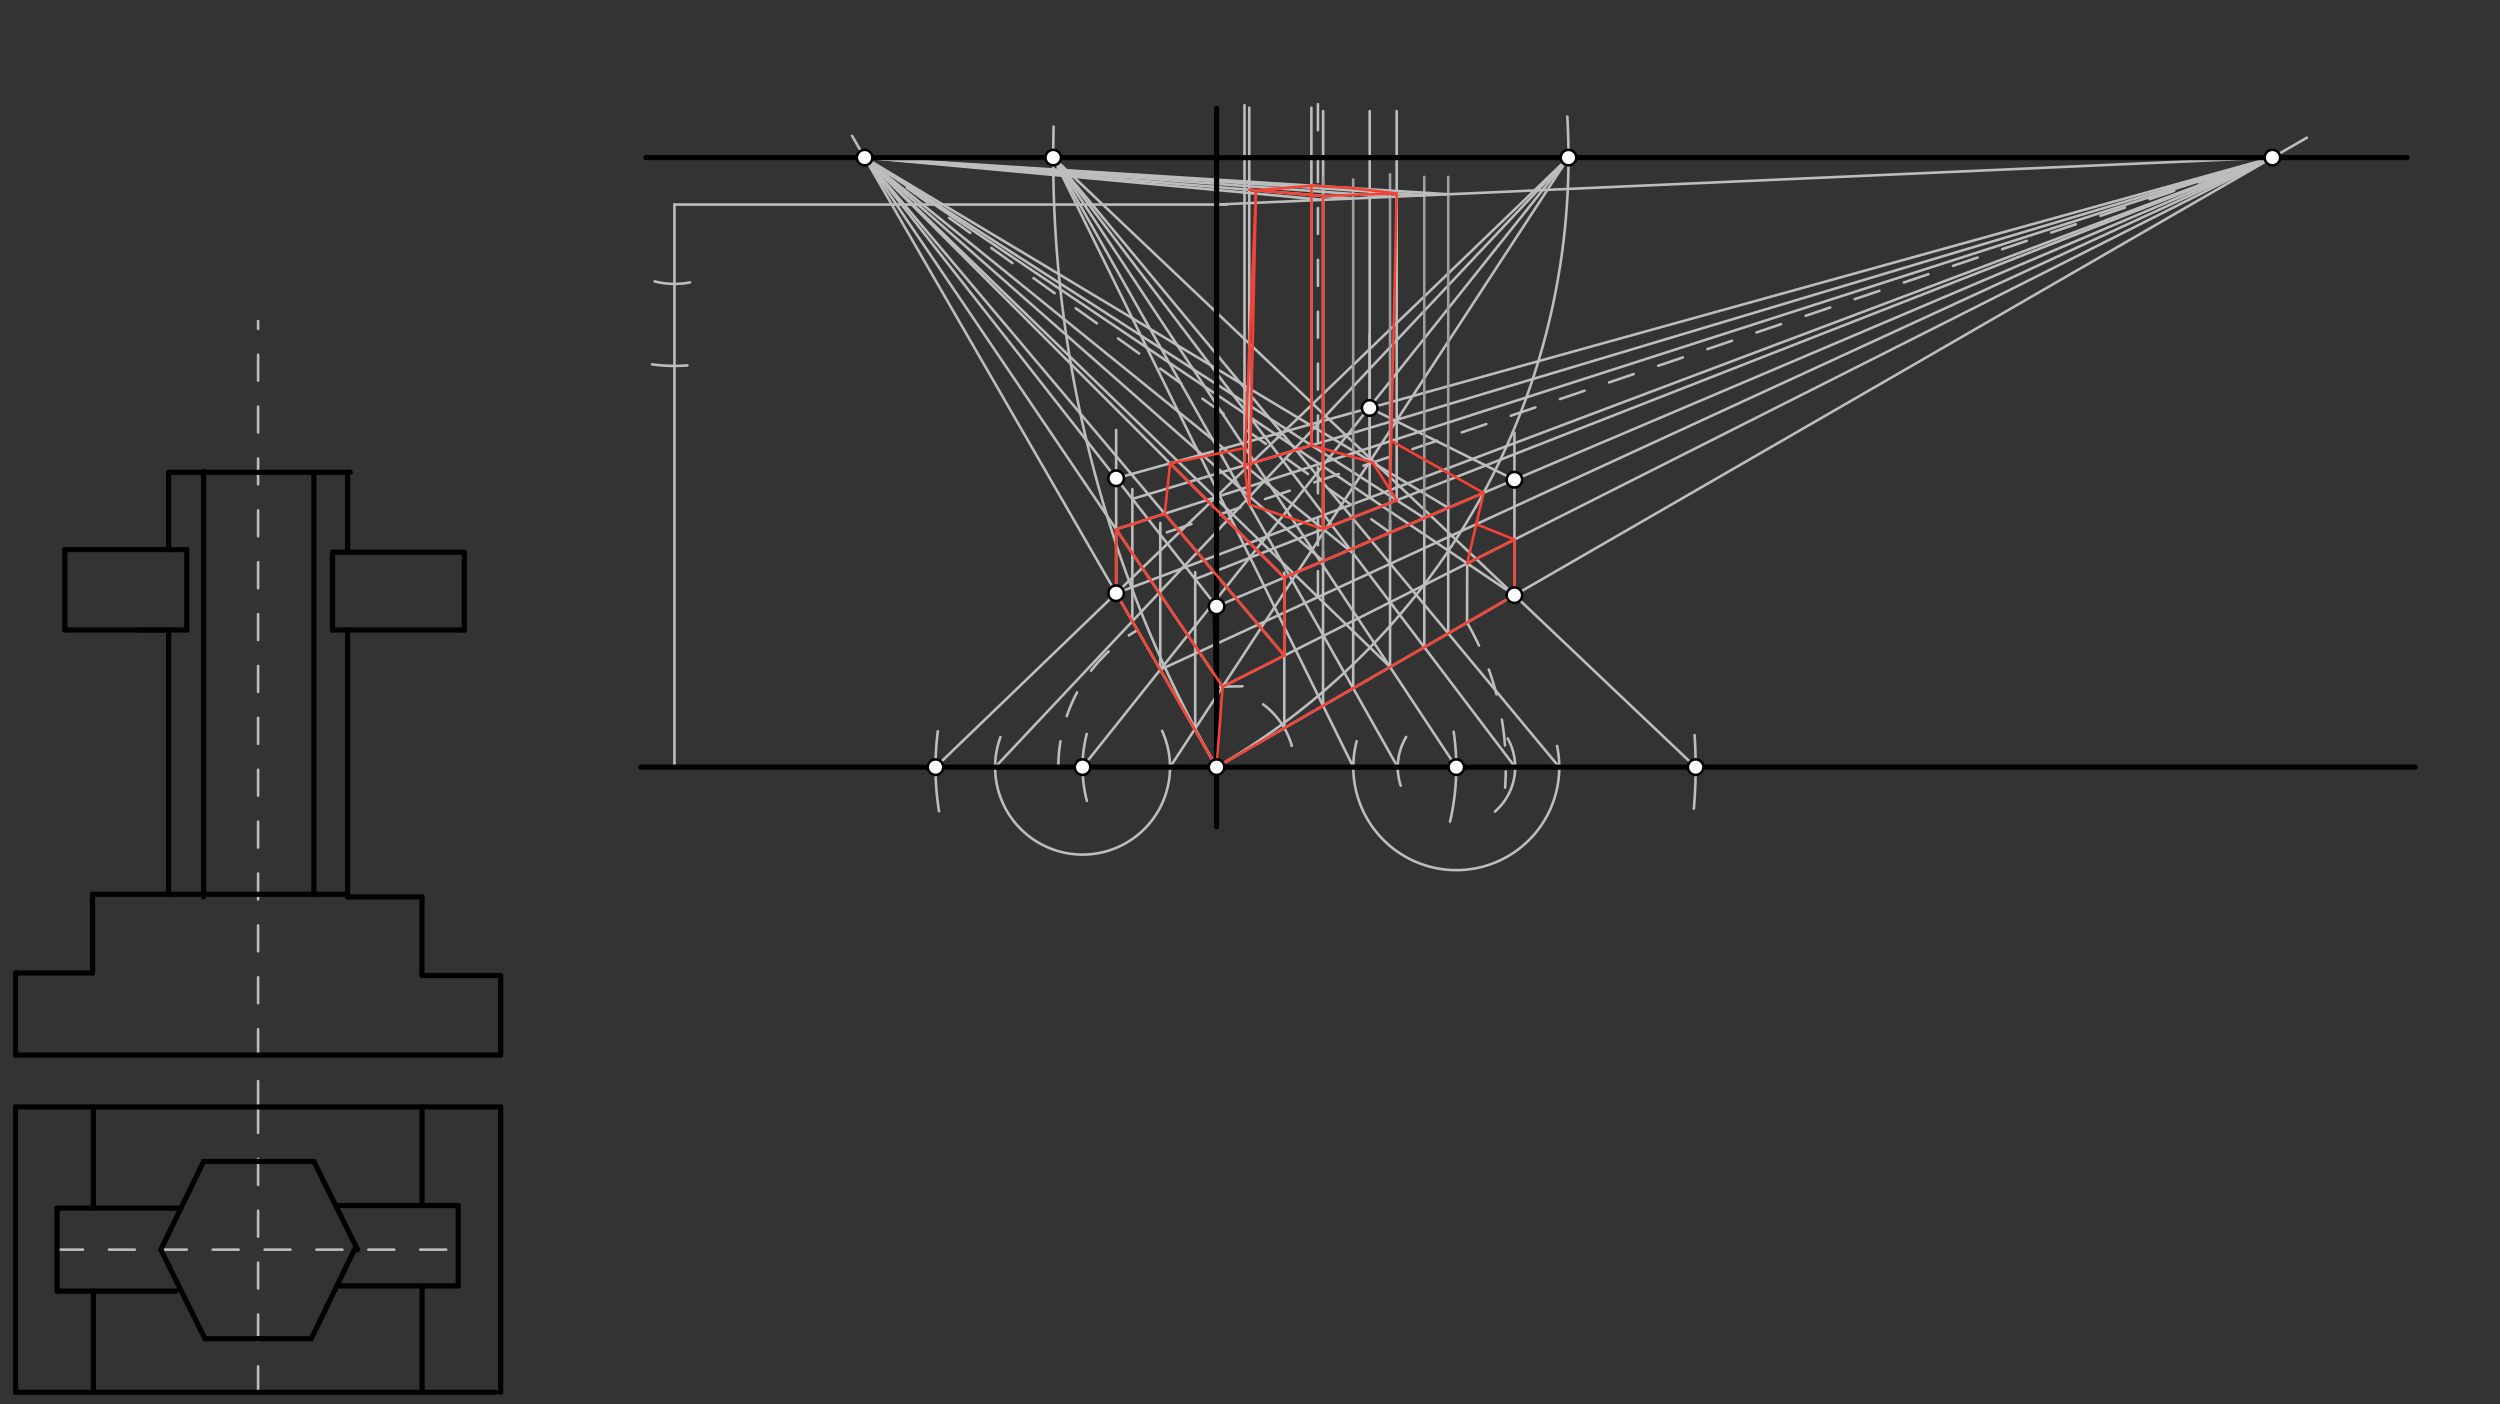 <svg xmlns="http://www.w3.org/2000/svg" class="svg--816" height="100%" preserveAspectRatio="xMidYMid meet" viewBox="0 0 963.78 541.417" width="100%"><rect x="0" y="0" width="963.78" height="541.417" fill="#333333" stroke="none"/><defs><marker id="marker-arrow" markerHeight="16" markerUnits="userSpaceOnUse" markerWidth="24" orient="auto-start-reverse" refX="24" refY="4" viewBox="0 0 24 8"><path d="M 0 0 L 24 4 L 0 8 z" stroke="inherit"></path></marker></defs><g class="aux-layer--949"><g class="element--733"><line stroke="#BDBDBD" stroke-dasharray="10" stroke-linecap="round" stroke-width="1" x1="99.5" x2="99.5" y1="426.75" y2="123.75"></line></g><g class="element--733"><line stroke="#BDBDBD" stroke-dasharray="10" stroke-linecap="round" stroke-width="1" x1="99.5" x2="99.5" y1="426.75" y2="547.75"></line></g><g class="element--733"><line stroke="#BDBDBD" stroke-dasharray="10" stroke-linecap="round" stroke-width="1" x1="22" x2="176.667" y1="481.75" y2="481.75"></line></g><g class="element--733"><line stroke="#BDBDBD" stroke-dasharray="none" stroke-linecap="round" stroke-width="1" x1="469" x2="889.321" y1="295.75" y2="53.077"></line></g><g class="element--733"><line stroke="#BDBDBD" stroke-dasharray="none" stroke-linecap="round" stroke-width="1" x1="469" x2="328.474" y1="295.75" y2="52.352"></line></g><g class="element--733"><path d="M 565.566 239.998 A 111.504 111.504 0 0 1 580.226 303.624" fill="none" stroke="#BDBDBD" stroke-dasharray="10" stroke-linecap="round" stroke-width="1"></path></g><g class="element--733"><path d="M 408 295.75 A 61 61 0 0 1 438.5 242.922" fill="none" stroke="#BDBDBD" stroke-dasharray="10" stroke-linecap="round" stroke-width="1"></path></g><g class="element--733"><path d="M 469 295.75 A 470 470 0 0 1 406.183 48.821" fill="none" stroke="#BDBDBD" stroke-dasharray="none" stroke-linecap="round" stroke-width="1"></path></g><g class="element--733"><path d="M 469 295.75 A 271.355 271.355 0 0 0 604.218 44.97" fill="none" stroke="#BDBDBD" stroke-dasharray="none" stroke-linecap="round" stroke-width="1"></path></g><g class="element--733"><path d="M 362 312.75 A 108.342 108.342 0 0 1 361.544 281.919" fill="none" stroke="#BDBDBD" stroke-dasharray="none" stroke-linecap="round" stroke-width="1"></path></g><g class="element--733"><path d="M 653 311.75 A 184.694 184.694 0 0 0 653.281 283.401" fill="none" stroke="#BDBDBD" stroke-dasharray="none" stroke-linecap="round" stroke-width="1"></path></g><g class="element--733"><line stroke="#BDBDBD" stroke-dasharray="none" stroke-linecap="round" stroke-width="1" x1="406.032" x2="653.694" y1="60.75" y2="295.75"></line></g><g class="element--733"><line stroke="#BDBDBD" stroke-dasharray="none" stroke-linecap="round" stroke-width="1" x1="604.677" x2="360.658" y1="60.75" y2="295.75"></line></g><g class="element--733"><line stroke="#BDBDBD" stroke-dasharray="none" stroke-linecap="round" stroke-width="1" x1="333.323" x2="583.827" y1="60.75" y2="229.455"></line></g><g class="element--733"><line stroke="#BDBDBD" stroke-dasharray="none" stroke-linecap="round" stroke-width="1" x1="876.032" x2="430.286" y1="60.75" y2="228.695"></line></g><g class="element--733"><line stroke="#BDBDBD" stroke-dasharray="none" stroke-linecap="round" stroke-width="1" x1="430.286" x2="430.286" y1="228.695" y2="165.75"></line></g><g class="element--733"><line stroke="#BDBDBD" stroke-dasharray="none" stroke-linecap="round" stroke-width="1" x1="528.021" x2="528.021" y1="191.872" y2="128.75"></line></g><g class="element--733"><line stroke="#BDBDBD" stroke-dasharray="none" stroke-linecap="round" stroke-width="1" x1="583.827" x2="583.827" y1="229.455" y2="166.75"></line></g><g class="element--733"><line stroke="#BDBDBD" stroke-dasharray="none" stroke-linecap="round" stroke-width="1" x1="469" x2="469" y1="295.75" y2="233.75"></line></g><g class="element--733"><line stroke="#BDBDBD" stroke-dasharray="none" stroke-linecap="round" stroke-width="1" x1="876.032" x2="469" y1="60.75" y2="233.75"></line></g><g class="element--733"><line stroke="#BDBDBD" stroke-dasharray="none" stroke-linecap="round" stroke-width="1" x1="333.323" x2="469" y1="60.75" y2="233.75"></line></g><g class="element--733"><line stroke="#BDBDBD" stroke-dasharray="none" stroke-linecap="round" stroke-width="1" x1="876.032" x2="430.286" y1="60.75" y2="184.386"></line></g><g class="element--733"><line stroke="#BDBDBD" stroke-dasharray="none" stroke-linecap="round" stroke-width="1" x1="528.021" x2="583.827" y1="157.278" y2="184.945"></line></g><g class="element--733"><path d="M 559 316.75 A 92.418 92.418 0 0 0 560.409 282.136" fill="none" stroke="#BDBDBD" stroke-dasharray="none" stroke-linecap="round" stroke-width="1"></path></g><g class="element--733"><path d="M 419 308.75 A 51.662 51.662 0 0 1 418.949 282.946" fill="none" stroke="#BDBDBD" stroke-dasharray="none" stroke-linecap="round" stroke-width="1"></path></g><g class="element--733"><line stroke="#BDBDBD" stroke-dasharray="none" stroke-linecap="round" stroke-width="1" x1="417.338" x2="604.677" y1="295.75" y2="60.75"></line></g><g class="element--733"><line stroke="#BDBDBD" stroke-dasharray="none" stroke-linecap="round" stroke-width="1" x1="561.418" x2="406.032" y1="295.75" y2="60.75"></line></g><g class="element--733"><line stroke="#BDBDBD" stroke-dasharray="none" stroke-linecap="round" stroke-width="1" x1="333.323" x2="535.884" y1="60.75" y2="257.134"></line></g><g class="element--733"><line stroke="#BDBDBD" stroke-dasharray="none" stroke-linecap="round" stroke-width="1" x1="876.032" x2="447.3" y1="60.75" y2="258.165"></line></g><g class="element--733"><path d="M 523 285.75 A 39.698 39.698 0 1 0 600.267 287.585" fill="none" stroke="#BDBDBD" stroke-dasharray="none" stroke-linecap="round" stroke-width="1"></path></g><g class="element--733"><path d="M 448 281.75 A 33.707 33.707 0 1 1 385.682 284.17" fill="none" stroke="#BDBDBD" stroke-dasharray="none" stroke-linecap="round" stroke-width="1"></path></g><g class="element--733"><line stroke="#BDBDBD" stroke-dasharray="none" stroke-linecap="round" stroke-width="1" x1="604.677" x2="383.63" y1="60.75" y2="295.75"></line></g><g class="element--733"><line stroke="#BDBDBD" stroke-dasharray="none" stroke-linecap="round" stroke-width="1" x1="604.677" x2="451.045" y1="60.75" y2="295.75"></line></g><g class="element--733"><line stroke="#BDBDBD" stroke-dasharray="none" stroke-linecap="round" stroke-width="1" x1="406.032" x2="601.115" y1="60.75" y2="295.75"></line></g><g class="element--733"><line stroke="#BDBDBD" stroke-dasharray="none" stroke-linecap="round" stroke-width="1" x1="406.032" x2="521.72" y1="60.75" y2="295.75"></line></g><g class="element--733"><line stroke="#BDBDBD" stroke-dasharray="none" stroke-linecap="round" stroke-width="1" x1="558.31" x2="558.31" y1="244.187" y2="193.591"></line></g><g class="element--733"><line stroke="#BDBDBD" stroke-dasharray="none" stroke-linecap="round" stroke-width="1" x1="535.884" x2="535.884" y1="257.134" y2="200.591"></line></g><g class="element--733"><line stroke="#BDBDBD" stroke-dasharray="none" stroke-linecap="round" stroke-width="1" x1="460.768" x2="460.768" y1="280.877" y2="220.591"></line></g><g class="element--733"><line stroke="#BDBDBD" stroke-dasharray="none" stroke-linecap="round" stroke-width="1" x1="447.3" x2="447.3" y1="258.165" y2="201.591"></line></g><g class="element--733"><line stroke="#BDBDBD" stroke-dasharray="none" stroke-linecap="round" stroke-width="1" x1="436.53" x2="436.53" y1="239.511" y2="188.591"></line></g><g class="element--733"><line stroke="#BDBDBD" stroke-dasharray="10" stroke-linecap="round" stroke-width="1" x1="508.08" x2="508.08" y1="230.178" y2="33.75"></line></g><g class="element--733"><line stroke="#BDBDBD" stroke-dasharray="none" stroke-linecap="round" stroke-width="1" x1="510.052" x2="510.052" y1="272.049" y2="212.417"></line></g><g class="element--733"><line stroke="#BDBDBD" stroke-dasharray="10" stroke-linecap="round" stroke-width="1" x1="876.032" x2="447.3" y1="60.75" y2="206.081"></line></g><g class="element--733"><line stroke="#BDBDBD" stroke-dasharray="10" stroke-linecap="round" stroke-width="1" x1="333.323" x2="535.884" y1="60.75" y2="205.322"></line></g><g class="element--733"><line stroke="#BDBDBD" stroke-dasharray="none" stroke-linecap="round" stroke-width="1" x1="333.323" x2="558.31" y1="60.75" y2="195.791"></line></g><g class="element--733"><line stroke="#BDBDBD" stroke-dasharray="none" stroke-linecap="round" stroke-width="1" x1="333.323" x2="510.052" y1="60.75" y2="216.302"></line></g><g class="element--733"><line stroke="#BDBDBD" stroke-dasharray="none" stroke-linecap="round" stroke-width="1" x1="876.032" x2="436.53" y1="60.75" y2="192.348"></line></g><g class="element--733"><line stroke="#BDBDBD" stroke-dasharray="none" stroke-linecap="round" stroke-width="1" x1="876.032" x2="460.768" y1="60.75" y2="223.254"></line></g><g class="element--733"><path d="M 540 302.859 A 22.567 22.567 0 0 1 542.083 284.113" fill="none" stroke="#BDBDBD" stroke-dasharray="none" stroke-linecap="round" stroke-width="1"></path></g><g class="element--733"><path d="M 576.333 312.859 A 22.698 22.698 0 0 0 581.243 284.697" fill="none" stroke="#BDBDBD" stroke-dasharray="none" stroke-linecap="round" stroke-width="1"></path></g><g class="element--733"><line stroke="#BDBDBD" stroke-dasharray="none" stroke-linecap="round" stroke-width="1" x1="406.032" x2="538.851" y1="60.75" y2="295.75"></line></g><g class="element--733"><line stroke="#BDBDBD" stroke-dasharray="none" stroke-linecap="round" stroke-width="1" x1="406.032" x2="584.116" y1="60.75" y2="295.75"></line></g><g class="element--733"><line stroke="#BDBDBD" stroke-dasharray="none" stroke-linecap="round" stroke-width="1" x1="521.666" x2="521.666" y1="265.344" y2="208.193"></line></g><g class="element--733"><line stroke="#BDBDBD" stroke-dasharray="none" stroke-linecap="round" stroke-width="1" x1="549.08" x2="549.08" y1="249.516" y2="198.193"></line></g><g class="element--733"><line stroke="#BDBDBD" stroke-dasharray="none" stroke-linecap="round" stroke-width="1" x1="333.323" x2="521.666" y1="60.75" y2="213.34"></line></g><g class="element--733"><line stroke="#BDBDBD" stroke-dasharray="none" stroke-linecap="round" stroke-width="1" x1="333.323" x2="549.08" y1="60.75" y2="199.714"></line></g><g class="element--733"><line stroke="#BDBDBD" stroke-dasharray="none" stroke-linecap="round" stroke-width="1" x1="479.773" x2="479.773" y1="179.4" y2="40.526"></line></g><g class="element--733"><line stroke="#BDBDBD" stroke-dasharray="none" stroke-linecap="round" stroke-width="1" x1="481.6" x2="481.6" y1="194.454" y2="41.526"></line></g><g class="element--733"><line stroke="#BDBDBD" stroke-dasharray="none" stroke-linecap="round" stroke-width="1" x1="505.555" x2="505.555" y1="171.681" y2="41.526"></line></g><g class="element--733"><line stroke="#BDBDBD" stroke-dasharray="none" stroke-linecap="round" stroke-width="1" x1="528.031" x2="528.031" y1="177.99" y2="42.859"></line></g><g class="element--733"><line stroke="#BDBDBD" stroke-dasharray="none" stroke-linecap="round" stroke-width="1" x1="538.437" x2="538.437" y1="192.86" y2="42.859"></line></g><g class="element--733"><line stroke="#BDBDBD" stroke-dasharray="none" stroke-linecap="round" stroke-width="1" x1="510.082" x2="510.082" y1="203.956" y2="42.859"></line></g><g class="element--733"><line stroke="#BDBDBD" stroke-dasharray="none" stroke-linecap="round" stroke-width="1" x1="260" x2="260" y1="295.75" y2="78.859"></line></g><g class="element--733"><line stroke="#BDBDBD" stroke-dasharray="none" stroke-linecap="round" stroke-width="1" x1="260" x2="473" y1="78.859" y2="78.859"></line></g><g class="element--733"><line stroke="#BDBDBD" stroke-dasharray="none" stroke-linecap="round" stroke-width="1" x1="876.032" x2="469" y1="60.75" y2="78.859"></line></g><g class="element--733"><line stroke="#9E9E9E" stroke-dasharray="none" stroke-linecap="round" stroke-width="1" x1="510.052" x2="510.052" y1="216.302" y2="68.671"></line></g><g class="element--733"><line stroke="#9E9E9E" stroke-dasharray="none" stroke-linecap="round" stroke-width="1" x1="521.666" x2="521.666" y1="213.34" y2="69.193"></line></g><g class="element--733"><line stroke="#9E9E9E" stroke-dasharray="none" stroke-linecap="round" stroke-width="1" x1="535.884" x2="535.884" y1="205.322" y2="67.193"></line></g><g class="element--733"><line stroke="#9E9E9E" stroke-dasharray="none" stroke-linecap="round" stroke-width="1" x1="549.08" x2="549.08" y1="199.714" y2="68.193"></line></g><g class="element--733"><line stroke="#9E9E9E" stroke-dasharray="none" stroke-linecap="round" stroke-width="1" x1="558.31" x2="558.31" y1="195.791" y2="68.193"></line></g><g class="element--733"><line stroke="#BDBDBD" stroke-dasharray="none" stroke-linecap="round" stroke-width="1" x1="333.323" x2="510.052" y1="60.75" y2="77.033"></line></g><g class="element--733"><line stroke="#BDBDBD" stroke-dasharray="none" stroke-linecap="round" stroke-width="1" x1="333.323" x2="521.666" y1="60.75" y2="76.516"></line></g><g class="element--733"><line stroke="#BDBDBD" stroke-dasharray="none" stroke-linecap="round" stroke-width="1" x1="333.323" x2="535.884" y1="60.75" y2="75.884"></line></g><g class="element--733"><line stroke="#BDBDBD" stroke-dasharray="none" stroke-linecap="round" stroke-width="1" x1="333.323" x2="549.08" y1="60.75" y2="75.297"></line></g><g class="element--733"><line stroke="#BDBDBD" stroke-dasharray="none" stroke-linecap="round" stroke-width="1" x1="333.323" x2="558.31" y1="60.75" y2="74.886"></line></g><g class="element--733"><path d="M 266 108.859 A 30.594 30.594 0 0 1 252.355 108.483" fill="none" stroke="#BDBDBD" stroke-dasharray="none" stroke-linecap="round" stroke-width="1"></path></g><g class="element--733"><path d="M 265 140.859 A 62.201 62.201 0 0 1 251.338 140.455" fill="none" stroke="#BDBDBD" stroke-dasharray="none" stroke-linecap="round" stroke-width="1"></path></g><g class="element--733"><line stroke="#BDBDBD" stroke-dasharray="none" stroke-linecap="round" stroke-width="1" x1="469" x2="478.972" y1="264.75" y2="264.576"></line></g><g class="element--733"><line stroke="#BDBDBD" stroke-dasharray="none" stroke-linecap="round" stroke-width="1" x1="333.323" x2="471.338" y1="60.75" y2="264.709"></line></g><g class="element--733"><path d="M 498.001 287.52 A 30.146 30.146 0 0 0 486.955 271.535" fill="none" stroke="#BDBDBD" stroke-dasharray="none" stroke-linecap="round" stroke-width="1"></path></g><g class="element--733"><line stroke="#BDBDBD" stroke-dasharray="none" stroke-linecap="round" stroke-width="1" x1="495.107" x2="495.107" y1="280.677" y2="220.725"></line></g><g class="element--733"><line stroke="#BDBDBD" stroke-dasharray="none" stroke-linecap="round" stroke-width="1" x1="876.032" x2="471.338" y1="60.75" y2="264.709"></line></g><g class="element--733"><line stroke="#BDBDBD" stroke-dasharray="none" stroke-linecap="round" stroke-width="1" x1="333.323" x2="495.107" y1="60.75" y2="222.654"></line></g><g class="element--733"><line stroke="#BDBDBD" stroke-dasharray="none" stroke-linecap="round" stroke-width="1" x1="333.323" x2="495.107" y1="60.75" y2="252.73"></line></g><g class="element--733"><line stroke="#BDBDBD" stroke-dasharray="none" stroke-linecap="round" stroke-width="1" x1="876.032" x2="430.286" y1="60.75" y2="204.042"></line></g><g class="element--733"><line stroke="#BDBDBD" stroke-dasharray="none" stroke-linecap="round" stroke-width="1" x1="565.566" x2="565.62" y1="239.998" y2="217.193"></line></g></g><g class="main-layer--75a"><g class="element--733"><line stroke="#000000" stroke-dasharray="none" stroke-linecap="round" stroke-width="2" x1="6" x2="191" y1="536.75" y2="536.75"></line></g><g class="element--733"><line stroke="#000000" stroke-dasharray="none" stroke-linecap="round" stroke-width="2" x1="6" x2="6" y1="536.75" y2="426.75"></line></g><g class="element--733"><line stroke="#000000" stroke-dasharray="none" stroke-linecap="round" stroke-width="2" x1="6" x2="193" y1="426.75" y2="426.75"></line></g><g class="element--733"><line stroke="#000000" stroke-dasharray="none" stroke-linecap="round" stroke-width="2" x1="193" x2="193" y1="426.75" y2="536.75"></line></g><g class="element--733"><line stroke="#000000" stroke-dasharray="none" stroke-linecap="round" stroke-width="2" x1="36" x2="36" y1="536.75" y2="497.75"></line></g><g class="element--733"><line stroke="#000000" stroke-dasharray="none" stroke-linecap="round" stroke-width="2" x1="162.714" x2="162.714" y1="536.75" y2="496.889"></line></g><g class="element--733"><line stroke="#000000" stroke-dasharray="none" stroke-linecap="round" stroke-width="2" x1="36" x2="22" y1="497.75" y2="497.75"></line></g><g class="element--733"><line stroke="#000000" stroke-dasharray="none" stroke-linecap="round" stroke-width="2" x1="36" x2="36" y1="426.75" y2="464.75"></line></g><g class="element--733"><line stroke="#000000" stroke-dasharray="none" stroke-linecap="round" stroke-width="2" x1="162.714" x2="162.714" y1="426.75" y2="464.75"></line></g><g class="element--733"><line stroke="#000000" stroke-dasharray="none" stroke-linecap="round" stroke-width="2" x1="22" x2="22" y1="497.75" y2="465.75"></line></g><g class="element--733"><line stroke="#000000" stroke-dasharray="none" stroke-linecap="round" stroke-width="2" x1="22" x2="36" y1="465.75" y2="465.75"></line></g><g class="element--733"><line stroke="#000000" stroke-dasharray="none" stroke-linecap="round" stroke-width="2" x1="162.714" x2="176.667" y1="464.75" y2="464.75"></line></g><g class="element--733"><line stroke="#000000" stroke-dasharray="none" stroke-linecap="round" stroke-width="2" x1="176.667" x2="176.667" y1="464.75" y2="495.75"></line></g><g class="element--733"><line stroke="#000000" stroke-dasharray="none" stroke-linecap="round" stroke-width="2" x1="176.667" x2="162.714" y1="495.75" y2="495.75"></line></g><g class="element--733"><line stroke="#000000" stroke-dasharray="none" stroke-linecap="round" stroke-width="2" x1="99.5" x2="121" y1="447.75" y2="447.75"></line></g><g class="element--733"><line stroke="#000000" stroke-dasharray="none" stroke-linecap="round" stroke-width="2" x1="99.5" x2="78.481" y1="447.75" y2="447.75"></line></g><g class="element--733"><line stroke="#000000" stroke-dasharray="none" stroke-linecap="round" stroke-width="2" x1="99.5" x2="120" y1="516.083" y2="516.083"></line></g><g class="element--733"><line stroke="#000000" stroke-dasharray="none" stroke-linecap="round" stroke-width="2" x1="99.5" x2="79" y1="516.083" y2="516.083"></line></g><g class="element--733"><line stroke="#000000" stroke-dasharray="none" stroke-linecap="round" stroke-width="2" x1="62" x2="79" y1="481.75" y2="516.083"></line></g><g class="element--733"><line stroke="#000000" stroke-dasharray="none" stroke-linecap="round" stroke-width="2" x1="62" x2="78.481" y1="481.75" y2="447.75"></line></g><g class="element--733"><line stroke="#000000" stroke-dasharray="none" stroke-linecap="round" stroke-width="2" x1="121" x2="137.848" y1="447.75" y2="481.777"></line></g><g class="element--733"><line stroke="#000000" stroke-dasharray="none" stroke-linecap="round" stroke-width="2" x1="120" x2="136.869" y1="516.083" y2="481.282"></line></g><g class="element--733"><line stroke="#000000" stroke-dasharray="none" stroke-linecap="round" stroke-width="2" x1="36" x2="69" y1="465.75" y2="465.75"></line></g><g class="element--733"><line stroke="#000000" stroke-dasharray="none" stroke-linecap="round" stroke-width="2" x1="36" x2="68" y1="497.75" y2="497.75"></line></g><g class="element--733"><line stroke="#000000" stroke-dasharray="none" stroke-linecap="round" stroke-width="2" x1="162.714" x2="130" y1="464.75" y2="464.75"></line></g><g class="element--733"><line stroke="#000000" stroke-dasharray="none" stroke-linecap="round" stroke-width="2" x1="162.714" x2="131" y1="495.75" y2="495.75"></line></g><g class="element--733"><line stroke="#000000" stroke-dasharray="none" stroke-linecap="round" stroke-width="2" x1="6" x2="193" y1="406.75" y2="406.75"></line></g><g class="element--733"><line stroke="#000000" stroke-dasharray="none" stroke-linecap="round" stroke-width="2" x1="6" x2="6" y1="406.75" y2="375.083"></line></g><g class="element--733"><line stroke="#000000" stroke-dasharray="none" stroke-linecap="round" stroke-width="2" x1="193" x2="193" y1="406.75" y2="376.083"></line></g><g class="element--733"><line stroke="#000000" stroke-dasharray="none" stroke-linecap="round" stroke-width="2" x1="6" x2="35.667" y1="375.083" y2="375.083"></line></g><g class="element--733"><line stroke="#000000" stroke-dasharray="none" stroke-linecap="round" stroke-width="2" x1="193" x2="162.667" y1="376.083" y2="376.083"></line></g><g class="element--733"><line stroke="#000000" stroke-dasharray="none" stroke-linecap="round" stroke-width="2" x1="35.667" x2="35.667" y1="375.083" y2="344.75"></line></g><g class="element--733"><line stroke="#000000" stroke-dasharray="none" stroke-linecap="round" stroke-width="2" x1="162.667" x2="162.667" y1="376.083" y2="345.75"></line></g><g class="element--733"><line stroke="#000000" stroke-dasharray="none" stroke-linecap="round" stroke-width="2" x1="35.667" x2="65" y1="344.75" y2="344.75"></line></g><g class="element--733"><line stroke="#000000" stroke-dasharray="none" stroke-linecap="round" stroke-width="2" x1="162.667" x2="134" y1="345.75" y2="345.75"></line></g><g class="element--733"><line stroke="#000000" stroke-dasharray="none" stroke-linecap="round" stroke-width="2" x1="65" x2="65" y1="344.75" y2="242.882"></line></g><g class="element--733"><line stroke="#000000" stroke-dasharray="none" stroke-linecap="round" stroke-width="2" x1="134" x2="134" y1="345.75" y2="242.882"></line></g><g class="element--733"><line stroke="#000000" stroke-dasharray="none" stroke-linecap="round" stroke-width="2" x1="65" x2="134" y1="344.75" y2="344.75"></line></g><g class="element--733"><line stroke="#000000" stroke-dasharray="none" stroke-linecap="round" stroke-width="2" x1="65" x2="25" y1="242.882" y2="242.882"></line></g><g class="element--733"><line stroke="#000000" stroke-dasharray="none" stroke-linecap="round" stroke-width="2" x1="134" x2="179" y1="242.882" y2="242.882"></line></g><g class="element--733"><line stroke="#000000" stroke-dasharray="none" stroke-linecap="round" stroke-width="2" x1="25" x2="25" y1="242.882" y2="211.882"></line></g><g class="element--733"><line stroke="#000000" stroke-dasharray="none" stroke-linecap="round" stroke-width="2" x1="25" x2="72" y1="211.882" y2="211.882"></line></g><g class="element--733"><line stroke="#000000" stroke-dasharray="none" stroke-linecap="round" stroke-width="2" x1="72" x2="72" y1="211.882" y2="242.882"></line></g><g class="element--733"><line stroke="#000000" stroke-dasharray="none" stroke-linecap="round" stroke-width="2" x1="72" x2="55" y1="242.882" y2="242.882"></line></g><g class="element--733"><line stroke="#000000" stroke-dasharray="none" stroke-linecap="round" stroke-width="2" x1="179" x2="179" y1="242.882" y2="212.882"></line></g><g class="element--733"><line stroke="#000000" stroke-dasharray="none" stroke-linecap="round" stroke-width="2" x1="179" x2="128.177" y1="212.882" y2="212.882"></line></g><g class="element--733"><line stroke="#000000" stroke-dasharray="none" stroke-linecap="round" stroke-width="2" x1="128.177" x2="128.177" y1="212.882" y2="242.882"></line></g><g class="element--733"><line stroke="#000000" stroke-dasharray="none" stroke-linecap="round" stroke-width="2" x1="128.177" x2="134" y1="242.882" y2="242.882"></line></g><g class="element--733"><line stroke="#000000" stroke-dasharray="none" stroke-linecap="round" stroke-width="2" x1="65" x2="65" y1="211.882" y2="182.083"></line></g><g class="element--733"><line stroke="#000000" stroke-dasharray="none" stroke-linecap="round" stroke-width="2" x1="65" x2="135" y1="182.083" y2="182.083"></line></g><g class="element--733"><line stroke="#000000" stroke-dasharray="none" stroke-linecap="round" stroke-width="2" x1="134" x2="134" y1="212.882" y2="182.057"></line></g><g class="element--733"><line stroke="#000000" stroke-dasharray="none" stroke-linecap="round" stroke-width="2" x1="249" x2="928" y1="60.75" y2="60.75"></line></g><g class="element--733"><line stroke="#000000" stroke-dasharray="none" stroke-linecap="round" stroke-width="2" x1="247" x2="931" y1="295.75" y2="295.75"></line></g><g class="element--733"><line stroke="#000000" stroke-dasharray="none" stroke-linecap="round" stroke-width="2" x1="469" x2="469" y1="60.75" y2="318.75"></line></g><g class="element--733"><line stroke="#000000" stroke-dasharray="none" stroke-linecap="round" stroke-width="2" x1="469" x2="469" y1="60.75" y2="41.75"></line></g><g class="element--733"><line stroke="#000000" stroke-dasharray="none" stroke-linecap="round" stroke-width="2" x1="78.481" x2="78.481" y1="345.75" y2="181.75"></line></g><g class="element--733"><line stroke="#000000" stroke-dasharray="none" stroke-linecap="round" stroke-width="2" x1="121" x2="121" y1="344.75" y2="182.75"></line></g><g class="element--733"><line stroke="#F44336" stroke-dasharray="none" stroke-linecap="round" stroke-width="1" x1="510.082" x2="538.437" y1="203.956" y2="192.86"></line></g><g class="element--733"><line stroke="#F44336" stroke-dasharray="none" stroke-linecap="round" stroke-width="1" x1="538.437" x2="529.2" y1="192.86" y2="178.318"></line></g><g class="element--733"><line stroke="#F44336" stroke-dasharray="none" stroke-linecap="round" stroke-width="1" x1="529.2" x2="505.555" y1="178.318" y2="171.681"></line></g><g class="element--733"><line stroke="#F44336" stroke-dasharray="none" stroke-linecap="round" stroke-width="1" x1="505.555" x2="479.773" y1="171.681" y2="179.4"></line></g><g class="element--733"><line stroke="#F44336" stroke-dasharray="none" stroke-linecap="round" stroke-width="1" x1="510.082" x2="481.6" y1="203.956" y2="194.454"></line></g><g class="element--733"><line stroke="#F44336" stroke-dasharray="none" stroke-linecap="round" stroke-width="1" x1="479.773" x2="481.6" y1="179.4" y2="194.454"></line></g><g class="element--733"><line stroke="#F44336" stroke-dasharray="none" stroke-linecap="round" stroke-width="1" x1="538.437" x2="510.052" y1="74.579" y2="75.544"></line></g><g class="element--733"><line stroke="#F44336" stroke-dasharray="none" stroke-linecap="round" stroke-width="1" x1="510.052" x2="481.6" y1="75.544" y2="73.162"></line></g><g class="element--733"><line stroke="#F44336" stroke-dasharray="none" stroke-linecap="round" stroke-width="1" x1="484.192" x2="505.555" y1="73.379" y2="71.571"></line></g><g class="element--733"><line stroke="#F44336" stroke-dasharray="none" stroke-linecap="round" stroke-width="1" x1="505.555" x2="521.666" y1="71.571" y2="72.583"></line></g><g class="element--733"><line stroke="#F44336" stroke-dasharray="none" stroke-linecap="round" stroke-width="1" x1="521.666" x2="538.437" y1="72.583" y2="74.579"></line></g><g class="element--733"><line stroke="#F44336" stroke-dasharray="none" stroke-linecap="round" stroke-width="1" x1="481.6" x2="484.192" y1="194.454" y2="73.379"></line></g><g class="element--733"><line stroke="#F44336" stroke-dasharray="none" stroke-linecap="round" stroke-width="1" x1="479.773" x2="484.192" y1="179.4" y2="73.379"></line></g><g class="element--733"><line stroke="#F44336" stroke-dasharray="none" stroke-linecap="round" stroke-width="1" x1="510.052" x2="510.052" y1="203.946" y2="75.544"></line></g><g class="element--733"><line stroke="#F44336" stroke-dasharray="none" stroke-linecap="round" stroke-width="1" x1="505.555" x2="505.555" y1="171.681" y2="71.571"></line></g><g class="element--733"><line stroke="#F44336" stroke-dasharray="none" stroke-linecap="round" stroke-width="1" x1="538.437" x2="535.884" y1="74.579" y2="188.84"></line></g><g class="element--733"><line stroke="#000000" stroke-dasharray="none" stroke-linecap="round" stroke-width="1" x1="469" x2="467.891" y1="295.75" y2="232.336"></line></g><g class="element--733"><line stroke="#F44336" stroke-dasharray="none" stroke-linecap="round" stroke-width="1" x1="495.107" x2="495.107" y1="222.654" y2="252.73"></line></g><g class="element--733"><line stroke="#F44336" stroke-dasharray="none" stroke-linecap="round" stroke-width="1" x1="495.107" x2="471.338" y1="252.73" y2="264.709"></line></g><g class="element--733"><line stroke="#F44336" stroke-dasharray="none" stroke-linecap="round" stroke-width="1" x1="471.338" x2="469" y1="264.709" y2="295.75"></line></g><g class="element--733"><line stroke="#F44336" stroke-dasharray="none" stroke-linecap="round" stroke-width="1" x1="469" x2="583.827" y1="295.75" y2="229.455"></line></g><g class="element--733"><line stroke="#F44336" stroke-dasharray="none" stroke-linecap="round" stroke-width="1" x1="583.827" x2="583.827" y1="229.455" y2="208.017"></line></g><g class="element--733"><line stroke="#F44336" stroke-dasharray="none" stroke-linecap="round" stroke-width="1" x1="471.338" x2="430.286" y1="264.709" y2="204.042"></line></g><g class="element--733"><line stroke="#F44336" stroke-dasharray="none" stroke-linecap="round" stroke-width="1" x1="430.286" x2="430.286" y1="204.042" y2="228.695"></line></g><g class="element--733"><line stroke="#F44336" stroke-dasharray="none" stroke-linecap="round" stroke-width="1" x1="430.286" x2="469" y1="228.695" y2="295.75"></line></g><g class="element--733"><line stroke="#F44336" stroke-dasharray="none" stroke-linecap="round" stroke-width="1" x1="495.107" x2="451.099" y1="222.654" y2="178.613"></line></g><g class="element--733"><line stroke="#F44336" stroke-dasharray="none" stroke-linecap="round" stroke-width="1" x1="430.286" x2="449.006" y1="204.042" y2="198.025"></line></g><g class="element--733"><line stroke="#F44336" stroke-dasharray="none" stroke-linecap="round" stroke-width="1" x1="451.099" x2="449.006" y1="178.613" y2="198.025"></line></g><g class="element--733"><line stroke="#F44336" stroke-dasharray="none" stroke-linecap="round" stroke-width="1" x1="449.006" x2="495.107" y1="198.025" y2="252.73"></line></g><g class="element--733"><line stroke="#F44336" stroke-dasharray="none" stroke-linecap="round" stroke-width="1" x1="451.099" x2="480.053" y1="178.613" y2="172.696"></line></g><g class="element--733"><line stroke="#F44336" stroke-dasharray="none" stroke-linecap="round" stroke-width="1" x1="583.827" x2="565.62" y1="208.017" y2="217.193"></line></g><g class="element--733"><line stroke="#F44336" stroke-dasharray="none" stroke-linecap="round" stroke-width="1" x1="565.62" x2="571.913" y1="217.193" y2="190.009"></line></g><g class="element--733"><line stroke="#F44336" stroke-dasharray="none" stroke-linecap="round" stroke-width="1" x1="571.913" x2="495.107" y1="190.009" y2="222.654"></line></g><g class="element--733"><line stroke="#F44336" stroke-dasharray="none" stroke-linecap="round" stroke-width="1" x1="583.827" x2="569.121" y1="208.017" y2="202.071"></line></g><g class="element--733"><line stroke="#F44336" stroke-dasharray="none" stroke-linecap="round" stroke-width="1" x1="571.913" x2="536.306" y1="190.009" y2="169.961"></line></g><g class="element--733"><circle cx="333.323" cy="60.75" r="3" stroke="#000000" stroke-width="1" fill="#ffffff"></circle>}</g><g class="element--733"><circle cx="876.032" cy="60.75" r="3" stroke="#000000" stroke-width="1" fill="#ffffff"></circle>}</g><g class="element--733"><circle cx="406.032" cy="60.75" r="3" stroke="#000000" stroke-width="1" fill="#ffffff"></circle>}</g><g class="element--733"><circle cx="604.677" cy="60.75" r="3" stroke="#000000" stroke-width="1" fill="#ffffff"></circle>}</g><g class="element--733"><circle cx="653.694" cy="295.75" r="3" stroke="#000000" stroke-width="1" fill="#ffffff"></circle>}</g><g class="element--733"><circle cx="360.658" cy="295.75" r="3" stroke="#000000" stroke-width="1" fill="#ffffff"></circle>}</g><g class="element--733"><circle cx="583.827" cy="229.455" r="3" stroke="#000000" stroke-width="1" fill="#ffffff"></circle>}</g><g class="element--733"><circle cx="430.286" cy="228.695" r="3" stroke="#000000" stroke-width="1" fill="#ffffff"></circle>}</g><g class="element--733"><circle cx="583.827" cy="184.945" r="3" stroke="#000000" stroke-width="1" fill="#ffffff"></circle>}</g><g class="element--733"><circle cx="430.286" cy="184.386" r="3" stroke="#000000" stroke-width="1" fill="#ffffff"></circle>}</g><g class="element--733"><circle cx="469" cy="233.75" r="3" stroke="#000000" stroke-width="1" fill="#ffffff"></circle>}</g><g class="element--733"><circle cx="469" cy="295.75" r="3" stroke="#000000" stroke-width="1" fill="#ffffff"></circle>}</g><g class="element--733"><circle cx="528.021" cy="157.278" r="3" stroke="#000000" stroke-width="1" fill="#ffffff"></circle>}</g><g class="element--733"><circle cx="417.338" cy="295.75" r="3" stroke="#000000" stroke-width="1" fill="#ffffff"></circle>}</g><g class="element--733"><circle cx="561.418" cy="295.75" r="3" stroke="#000000" stroke-width="1" fill="#ffffff"></circle>}</g></g><g class="snaps-layer--ac6"></g><g class="temp-layer--52d"></g></svg>